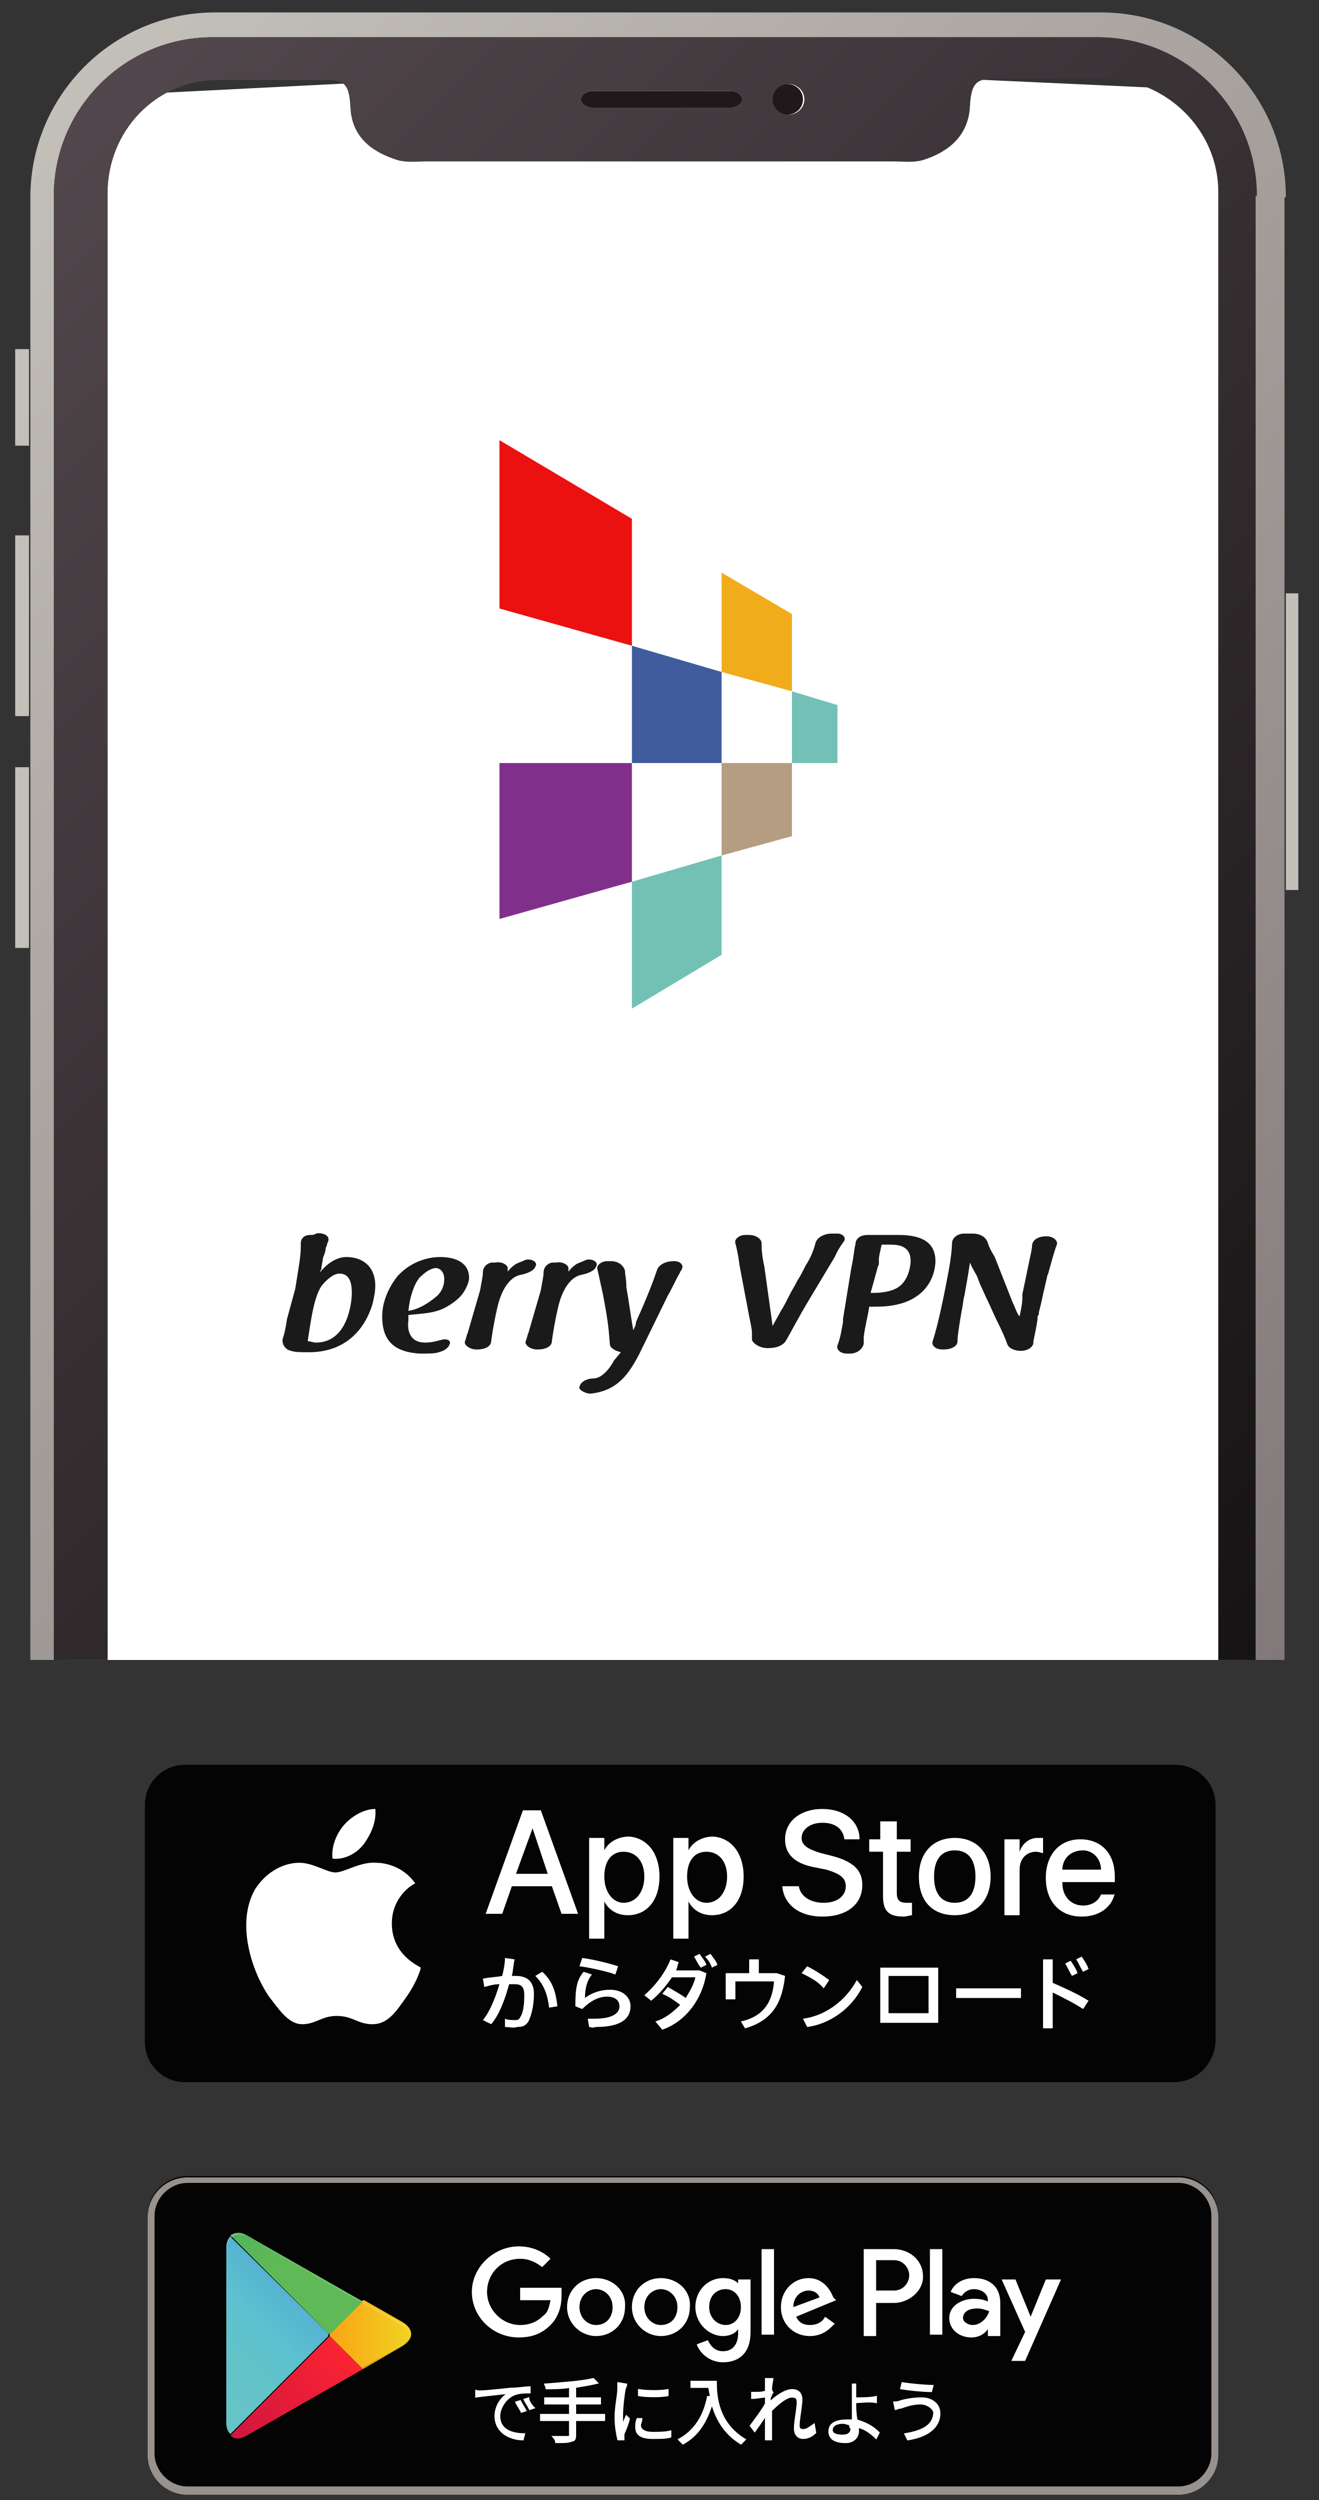 <?xml version="1.0" encoding="utf-8"?>
<!-- Generator: Adobe Illustrator 25.2.1, SVG Export Plug-In . SVG Version: 6.00 Build 0)  -->
<svg version="1.1" id="Layer_1" xmlns="http://www.w3.org/2000/svg" xmlns:xlink="http://www.w3.org/1999/xlink" x="0px" y="0px"
	 viewBox="0 0 95.6 181.2" style="enable-background:new 0 0 95.6 181.2;" xml:space="preserve">
<rect x="0" y="0" width="95.6" height="181.2" fill="#333333" stroke="none"/>
<style type="text/css">
	.st0{clip-path:url(#SVGID_1_);}
	.st1{fill:#FFFFFF;}
	.st2{fill:url(#XMLID_2_);}
	.st3{fill:#C3BFB9;}
	.st4{fill:none;}
	.st5{fill:url(#XMLID_3_);}
	.st6{fill:#1F191C;}
	.st7{fill:#405C9C;}
	.st8{fill:#EB1110;}
	.st9{fill:#80308A;}
	.st10{fill:#73C1B4;}
	.st11{fill:#B59D82;}
	.st12{fill:#F1AC1B;}
	.st13{fill:#73C0B6;}
	.st14{fill:#1A1A1A;}
	.st15{fill:#040404;}
	.st16{fill:#98928E;}
	.st17{fill:url(#SVGID_2_);}
	.st18{fill:url(#SVGID_3_);}
	.st19{fill:url(#SVGID_4_);}
	.st20{fill:url(#SVGID_5_);}
	.st21{opacity:0.2;fill:#050404;enable-background:new    ;}
	.st22{opacity:0.12;fill:#050404;enable-background:new    ;}
	.st23{opacity:0.25;fill:#FFFFFF;enable-background:new    ;}
	.st24{fill:#FFFFFF;stroke:#FFFFFF;stroke-width:0.115;stroke-miterlimit:10;}
</style>
<g>
	<g>
		<g>
			<defs>
				<rect id="SVGID_6_" x="0.2" y="-3.5" width="98.6" height="123.8"/>
			</defs>
			<clipPath id="SVGID_1_">
				<use xlink:href="#SVGID_6_"  style="overflow:visible;"/>
			</clipPath>
			<g class="st0">
				<polygon class="st1" points="7.8,10.5 5.5,37.8 5.5,138.7 89.7,140.8 89.1,9.5 84.6,6.4 49.7,4.8 10.3,6.8 				"/>
				<rect x="4.8" y="72.9" class="st1" width="85.6" height="97.8"/>
				<g id="XMLID_26_">
					<linearGradient id="XMLID_2_" gradientUnits="userSpaceOnUse" x1="-17.46" y1="28.347" x2="112.753" y2="158.56">
						<stop  offset="0" style="stop-color:#C3BFB9"/>
						<stop  offset="1" style="stop-color:#6E6567"/>
					</linearGradient>
					<path id="XMLID_40_" class="st2" d="M93.2,14.3c0-7.4-6-13.4-13.4-13.4H15.6c-7.4,0-13.4,6-13.4,13.4v158.3
						c0,7.4,6,13.4,13.4,13.4h64.1c7.4,0,13.4-6,13.4-13.4V14.3z M91.1,172.5c0,6.4-5.2,11.5-11.5,11.5H15.4
						c-6.4,0-11.5-5.2-11.5-11.5V14.2c0-6.4,5.2-11.5,11.5-11.5h64.1c6.4,0,11.5,5.2,11.5,11.5V172.5z"/>
					<polyline id="XMLID_39_" class="st3" points="2.1,25.3 1.1,25.3 1.1,32.3 2.1,32.3 					"/>
					<polyline id="XMLID_38_" class="st3" points="93.2,64.5 94.1,64.5 94.1,43 93.2,43 					"/>
					<g id="XMLID_35_">
						<polyline id="XMLID_37_" class="st3" points="2.1,38.8 1.1,38.8 1.1,51.9 2.1,51.9 						"/>
						<polyline id="XMLID_36_" class="st3" points="2.1,55.6 1.1,55.6 1.1,68.7 2.1,68.7 						"/>
					</g>
					<path id="XMLID_34_" class="st4" d="M80,5.8h-7.4c-1.6,0-2.1,0-2.2,2c-0.1,2.1-1.5,3.2-3.4,3.8c-0.7,0.2-1.4,0.1-2.1,0.1h-1.4
						H32.4H31c-0.7,0-1.4,0.1-2.1-0.1C27,11,25.5,9.8,25.4,7.7c-0.1-2-0.7-2-2.2-2h-7.4c-4.5,0-8,3.7-8,8.2v158.1c0,4.5,3.5,8,8,8
						H80c4.5,0,8.3-3.4,8.3-8V14C88.3,9.5,84.5,5.8,80,5.8z"/>
					<linearGradient id="XMLID_3_" gradientUnits="userSpaceOnUse" x1="-16.221" y1="29.585" x2="111.257" y2="157.064">
						<stop  offset="0" style="stop-color:#51474C"/>
						<stop  offset="1" style="stop-color:#050404"/>
					</linearGradient>
					<path id="XMLID_29_" class="st5" d="M91.1,14.2c0-6.4-5.2-11.5-11.5-11.5H15.4C9.1,2.7,3.9,7.8,3.9,14.2v158.3
						c0,6.4,5.2,11.5,11.5,11.5h64.1c6.4,0,11.5-5.2,11.5-11.5V14.2z M58.3,7.2c0,0.6-0.5,1.1-1.1,1.1c-0.6,0-1.1-0.5-1.1-1.1
						c0-0.6,0.5-1.1,1.1-1.1C57.8,6.1,58.3,6.6,58.3,7.2z M42.9,6.6H53c0.4,0,0.8,0.3,0.8,0.6S53.4,7.8,53,7.8H42.9
						c-0.4,0-0.8-0.3-0.8-0.6S42.5,6.6,42.9,6.6z M88.3,172.1c0,4.5-3.8,8-8.3,8H15.8c-4.5,0-8-3.4-8-8V14c0-4.5,3.5-8.2,8-8.2h7.4
						c1.6,0,2.1,0,2.2,2c0.1,2.1,1.5,3.2,3.4,3.8c0.7,0.2,1.4,0.1,2.1,0.1h1.4h31.1h1.4c0.7,0,1.4,0.1,2.1-0.1
						c1.9-0.6,3.3-1.8,3.4-3.9c0.1-2,0.7-2,2.2-2H80c4.5,0,8.3,3.7,8.3,8.2V172.1z"/>
					<circle id="XMLID_28_" class="st6" cx="57.1" cy="7.2" r="1.1"/>
					<path id="XMLID_27_" class="st6" d="M42.9,7.8H53c0.4,0,0.8-0.3,0.8-0.6S53.4,6.6,53,6.6H42.9c-0.4,0-0.8,0.3-0.8,0.6
						S42.5,7.8,42.9,7.8z"/>
				</g>
			</g>
		</g>
	</g>
	<g>
		<g>
			<polygon class="st7" points="45.8,46.8 52.3,48.7 52.3,55.3 45.8,55.3 			"/>
			<polygon class="st8" points="36.2,31.9 45.8,37.6 45.8,46.8 36.2,44.1 			"/>
			<polygon class="st9" points="45.8,55.3 45.8,63.9 36.2,66.6 36.2,55.3 			"/>
			<polygon class="st10" points="45.8,63.9 52.3,62 52.3,69.2 45.8,73.1 			"/>
			<polygon class="st11" points="52.3,62 52.3,55.3 57.4,55.3 57.4,60.6 			"/>
			<polygon class="st12" points="52.3,48.7 52.3,41.5 57.4,44.5 57.4,50.1 			"/>
			<polygon class="st13" points="57.4,55.3 57.4,50.1 60.7,51.1 60.7,55.3 			"/>
		</g>
	</g>
	<g>
		<path class="st14" d="M21.4,93.4c0.2-1.3,0.4-2.3,0.4-3c0-0.1,0-0.2,0-0.3c0-0.3,0.2-0.6,0.7-0.6c0.1,0,0.3,0,0.4-0.1
			c0.4-0.1,1,0.1,0.9,0.5c0,0.1-0.1,0.2-0.1,0.3c0,0.1-0.1,0.2-0.1,0.3c0,0.2-0.1,0.4-0.2,0.7c0,0.2-0.1,0.5-0.1,0.7
			c0,0.1-0.1,0.2-0.1,0.3c0.4-0.5,1.1-1.1,1.9-1.1c1.1,0,2.1,0.6,2.1,2.1c0,0.4-0.1,0.9-0.2,1.3c-0.6,2-2.1,3.5-4.6,3.5
			c-0.6,0-1,0-1.3-0.1h0c-0.5-0.1-0.7-0.6-0.6-0.9c0.1-0.3,0.2-0.7,0.3-1.4L21.4,93.4z M23.3,93.2c-0.6,0.9-0.8,2.8-1,4
			c0.2,0,0.4,0.1,0.6,0.1c2.3,0,2.6-2.9,2.6-3.6c0-0.8-0.2-1.4-0.9-1.4C24.2,92.3,23.7,92.7,23.3,93.2z"/>
		<path class="st14" d="M30.8,97.3c0.5,0,0.8-0.1,1.2-0.2c0.3-0.1,0.7,0,0.6,0.3c-0.1,0.3-0.4,0.5-0.8,0.6c-0.3,0.1-0.7,0.1-1.3,0.1
			c-2.2-0.1-2.8-1.2-2.8-2.7c0-1.3,0.7-2.4,1.1-2.9c0.9-1,2.1-1.4,3.1-1.4c1.4,0,2.1,0.6,2.1,1.5c0,0.3-0.2,0.8-0.5,1.2
			c-0.3,0.4-0.9,0.8-1.3,1c-0.8,0.4-1.7,0.4-2.6,0.5c0,0,0,0.2,0,0.4C29.5,96.4,29.7,97.3,30.8,97.3z M29.6,95
			c0.7-0.1,1.4-0.5,2.1-1.1c0.3-0.3,0.5-0.7,0.5-1.2c0-0.5-0.3-0.8-0.6-0.8c-0.2,0-0.6,0.1-1.2,0.7C30,93.1,29.7,94,29.6,95z"/>
		<path class="st14" d="M34.8,93.5c0.1-0.6,0.2-1,0.2-1.3c0-0.3,0.2-0.6,0.6-0.7c0.1,0,0.2,0,0.3,0h0c0.5-0.1,0.9,0.2,0.9,0.4
			c0,0,0,0.2,0,0.2c0,0.1,0,0.1-0.1,0.2c0.2-0.3,0.4-0.5,0.7-0.7c0.2-0.1,0.5-0.2,0.7-0.3c0.5-0.1,0.9,0.2,0.7,0.5
			c-0.1,0.3-0.6,0.5-1.1,0.6h0c-0.5,0.1-1.1,0.6-1.5,1.8c-0.2,0.6-0.5,2.2-0.6,3c0,0.4-0.5,0.6-1,0.6h-0.1c-0.4,0-0.9-0.3-0.8-0.6
			c0.1-0.2,0.1-0.4,0.2-0.6L34.8,93.5z"/>
		<path class="st14" d="M39.2,93.5c0.1-0.6,0.2-1,0.2-1.3c0-0.3,0.2-0.6,0.6-0.7c0.1,0,0.2,0,0.3,0h0c0.5-0.1,0.9,0.2,0.9,0.4
			c0,0,0,0.2,0,0.2c0,0.1,0,0.1-0.1,0.2c0.2-0.3,0.4-0.5,0.7-0.7c0.2-0.1,0.5-0.2,0.7-0.3c0.5-0.1,0.9,0.2,0.7,0.5
			c-0.1,0.3-0.6,0.5-1.1,0.6h0c-0.5,0.1-1.1,0.6-1.5,1.8c-0.2,0.6-0.5,2.2-0.6,3c0,0.4-0.5,0.6-1,0.6h-0.1c-0.4,0-0.9-0.3-0.8-0.6
			c0.1-0.2,0.1-0.4,0.2-0.6L39.2,93.5z"/>
		<path class="st14" d="M45,98c-0.4-0.1-0.8-0.3-0.8-0.6c-0.1-1.4-0.2-2-0.5-3.6c-0.2-0.9-0.3-1.4-0.4-1.8v0
			c-0.1-0.3,0.3-0.6,0.7-0.6h0.3c0.5,0,0.9,0.3,1,0.7c0,0.3,0.1,0.6,0.1,1.2c0.2,1.1,0.3,2,0.5,3.1c0.1-0.2,0.2-0.4,0.2-0.6
			c0.9-2,1.3-3.1,1.5-3.7c0.1-0.4,0.6-0.7,1.2-0.7h0.1c0.4,0,0.7,0.3,0.5,0.6c0,0.1-0.1,0.1-0.1,0.2c-0.3,0.5-0.6,1.2-0.9,1.7
			l-2.1,4.3c-0.7,1.3-1.5,2.6-3.5,2.8c-0.4,0-0.9-0.3-0.8-0.5c0.1-0.4,0.6-0.6,1-0.6c0.7,0,1.3-0.9,1.5-1.3L45,98z"/>
		<path class="st14" d="M53.6,91.7c-0.1-0.8-0.2-1.2-0.3-1.6c-0.1-0.3,0.3-0.6,0.7-0.6H54c0.1,0,0.2,0,0.3,0c0.5,0,0.9,0.3,0.9,0.6
			c0,0.3,0,0.8,0.2,1.7l0.6,4.3c0.2-0.4,0.4-0.7,0.6-1.1c0.2-0.3,0.4-0.7,0.6-1.1c0.2-0.4,0.4-0.7,0.6-1.1c0.2-0.3,0.4-0.7,0.6-1.1
			c0.4-0.6,0.6-1.2,0.7-1.6c0.1-0.4,0.6-0.7,1.2-0.7c0.1,0,0.2,0,0.3,0h0.1c0.4,0,0.6,0.3,0.5,0.5c-0.1,0.2-0.4,0.5-0.7,1.2
			l-0.9,1.5c-0.3,0.5-0.6,1-0.9,1.5c-0.9,1.5-1.4,2.5-1.7,3c-0.2,0.4-0.7,0.6-1.3,0.6h-0.1c-0.5,0-1-0.3-1.1-0.6v-0.1c0,0,0,0,0-0.1
			c0-0.1,0-0.2,0-0.3c0-0.3-0.1-0.7-0.2-1.2L53.6,91.7z"/>
		<path class="st14" d="M61.7,91.9c0.2-0.9,0.2-1.4,0.3-1.7c0-0.4,0.3-0.7,0.9-0.7h0.2c0.3,0,0.7,0,1.1,0h0.1c0.3,0,0.7,0,0.8,0
			c1.5,0,2.7,0.4,2.7,1.9c0,0.6-0.3,3.3-4.3,3.3H63c-0.1,0.7-0.3,1.4-0.4,2.2c0,0,0,0,0,0.1c0,0,0,0,0,0.1l0,0c0,0.1,0,0.2,0,0.3
			c-0.1,0.4-0.5,0.7-1,0.7h-0.2c-0.5,0-0.8-0.3-0.7-0.6c0.2-0.5,0.3-1.1,0.4-1.7c0,0,0-0.1,0-0.2L61.7,91.9z M63.1,93.7h0.2
			c0.6,0,1.2-0.1,1.6-0.3h0c0.9-0.4,1.1-1.6,1.1-2c0-1.2-1-1.2-1.6-1.2h-0.1c-0.1,0-0.1,0-0.2,0h-0.1c0,0,0,0-0.1,0
			c-0.1,0.5-0.2,0.8-0.2,1.1c0,0,0,0,0,0.1c0,0.1,0,0.1,0,0.2c0,0.1-0.1,0.2-0.1,0.3L63.1,93.7z"/>
		<path class="st14" d="M73.4,94.4c0.2,0.4,0.3,0.8,0.5,1v0c0.1-0.5,0.2-0.9,0.2-1.4l0-0.2l0.5-2.4c0.1-0.5,0.2-0.9,0.2-1.1
			c0-0.4,0.4-0.7,1-0.7h0.1c0.4,0,0.8,0.3,0.7,0.6c-0.2,0.5-0.4,1.3-0.6,2c0,0.1-0.1,0.2-0.1,0.3c-0.1,0.4-0.2,0.9-0.3,1.3
			c-0.1,0.5-0.2,0.9-0.3,1.3c0,0.1,0,0.2-0.1,0.3c0,0,0,0.1,0,0.2c-0.1,0.7-0.2,1.1-0.3,1.6c0,0,0,0,0,0c0,0.1,0,0.1,0,0.1
			c0,0.3-0.4,0.6-0.9,0.6c-0.5,0-0.9-0.2-1-0.5c-0.1-0.3-0.3-0.8-0.8-1.8c-0.2-0.4-0.4-0.9-0.6-1.3c-0.2-0.4-0.4-0.9-0.6-1.3
			c0-0.1-0.1-0.2-0.1-0.3c-0.2-0.5-0.3-0.5-0.6-1.2c-0.1,0.7-0.2,1.3-0.4,2.4c-0.1,0.3-0.1,0.7-0.2,1.1c-0.2,1.2-0.3,1.8-0.3,2.2
			c0,0.4-0.5,0.6-1,0.6h-0.1c-0.5,0-0.8-0.3-0.7-0.6c0.2-0.6,0.6-2.1,1.1-4.8c0.2-1,0.3-1.9,0.3-2.3c0-0.3,0.3-0.7,0.9-0.7h0.6
			c0.6,0,1,0.3,1.1,0.7h0c0.1,0.3,0.2,0.5,0.5,1L73.4,94.4z"/>
	</g>
	<g>
		<g>
			<path class="st15" d="M85.1,150.9H13.4c-1.6,0-2.9-1.3-2.9-2.9v-17.2c0-1.6,1.3-2.9,2.9-2.9h71.8c1.6,0,2.9,1.3,2.9,2.9V148
				C88,149.6,86.7,150.9,85.1,150.9z"/>
		</g>
		<g>
			<g>
				<path class="st1" d="M40,136.7h-2.9l-0.7,2h-1.2l2.7-7.5h1.3l2.7,7.5h-1.2L40,136.7z M37.4,135.8h2.3l-1.1-3.3h0L37.4,135.8z"/>
				<path class="st1" d="M47.8,136c0,1.7-0.9,2.8-2.3,2.8c-0.8,0-1.4-0.4-1.7-1h0v2.7h-1.1v-7.3h1.1v0.9h0c0.3-0.6,1-1,1.8-1
					C46.9,133.2,47.8,134.3,47.8,136z M46.7,136c0-1.1-0.6-1.8-1.5-1.8c-0.9,0-1.4,0.7-1.4,1.8c0,1.1,0.6,1.9,1.4,1.9
					C46.1,137.9,46.7,137.1,46.7,136z"/>
				<path class="st1" d="M53.9,136c0,1.7-0.9,2.8-2.3,2.8c-0.8,0-1.4-0.4-1.7-1h0v2.7h-1.1v-7.3h1.1v0.9h0c0.3-0.6,1-1,1.8-1
					C53,133.2,53.9,134.3,53.9,136z M52.7,136c0-1.1-0.6-1.8-1.5-1.8c-0.9,0-1.4,0.7-1.4,1.8c0,1.1,0.6,1.9,1.4,1.9
					C52.1,137.9,52.7,137.1,52.7,136z"/>
				<path class="st1" d="M57.9,136.7c0.1,0.7,0.8,1.2,1.8,1.2c1,0,1.6-0.5,1.6-1.2c0-0.6-0.4-0.9-1.4-1.2l-1-0.2c-1.4-0.3-2-1-2-2
					c0-1.3,1.1-2.2,2.7-2.2c1.6,0,2.7,0.9,2.7,2.2h-1.1c-0.1-0.8-0.7-1.2-1.6-1.2c-0.9,0-1.5,0.5-1.5,1.1c0,0.5,0.4,0.8,1.4,1.1
					l0.8,0.2c1.5,0.4,2.2,1,2.2,2.1c0,1.4-1.1,2.3-2.9,2.3c-1.7,0-2.8-0.9-2.9-2.2H57.9z"/>
				<path class="st1" d="M65,132v1.3h1v0.9h-1v3c0,0.5,0.2,0.7,0.7,0.7c0.1,0,0.3,0,0.4,0v0.9c-0.1,0-0.4,0.1-0.6,0.1
					c-1.1,0-1.5-0.4-1.5-1.5v-3.2H63v-0.9h0.8V132H65z"/>
				<path class="st1" d="M66.6,136c0-1.7,1-2.8,2.6-2.8c1.6,0,2.6,1.1,2.6,2.8c0,1.7-1,2.8-2.6,2.8C67.6,138.8,66.6,137.8,66.6,136z
					 M70.7,136c0-1.2-0.5-1.9-1.5-1.9s-1.5,0.7-1.5,1.9c0,1.2,0.5,1.9,1.5,1.9S70.7,137.2,70.7,136z"/>
				<path class="st1" d="M72.8,133.3h1.1v0.9h0c0.2-0.6,0.7-1,1.3-1c0.2,0,0.3,0,0.4,0v1.1c-0.1,0-0.3-0.1-0.5-0.1
					c-0.7,0-1.2,0.5-1.2,1.3v3.3h-1.1V133.3z"/>
				<path class="st1" d="M80.8,137.2c-0.2,1-1.1,1.7-2.4,1.7c-1.6,0-2.6-1.1-2.6-2.8c0-1.7,1-2.8,2.5-2.8c1.5,0,2.5,1,2.5,2.7v0.4
					H77v0.1c0,0.9,0.6,1.6,1.5,1.6c0.6,0,1.1-0.3,1.3-0.8H80.8z M77,135.5h2.8c0-0.8-0.6-1.4-1.3-1.4C77.6,134.1,77,134.7,77,135.5z
					"/>
			</g>
			<g>
				<path class="st1" d="M36.6,146.9l0-0.6c0.2,0.1,0.5,0.1,0.7,0.1c0.2,0,0.3,0,0.4-0.2c0.2-0.3,0.3-0.8,0.3-1.6
					c0-0.6-0.2-0.8-0.7-0.8c-0.1,0-0.2,0-0.4,0c-0.3,1.1-0.7,2.2-1.3,2.9l-0.6-0.3c0.5-0.6,0.9-1.6,1.2-2.6c-0.4,0-0.7,0.1-1.1,0.2
					l-0.1-0.6c0.4-0.1,0.9-0.1,1.4-0.2c0.1-0.4,0.2-0.9,0.2-1.3l0.7,0.1c-0.1,0.4-0.1,0.8-0.2,1.2h0.3c0.8,0,1.3,0.4,1.3,1.3
					c0,0.9-0.2,1.6-0.4,2c-0.2,0.3-0.4,0.4-0.8,0.4C37.2,147,36.9,146.9,36.6,146.9z M38.8,143.2l0.5-0.3c0.8,0.7,1,1.6,1.1,2.5
					l-0.6,0.1C39.7,144.7,39.5,143.9,38.8,143.2z"/>
				<path class="st1" d="M42.7,146.9l-0.1-0.6c0.2,0,0.4,0,0.5,0c1.3,0,1.8-0.4,1.8-0.9c0-0.4-0.3-0.7-0.9-0.7
					c-0.6,0-1.2,0.3-1.8,0.9l-0.5-0.2c0-1.3,0.1-1.9,0.6-2.5l0.6,0.2c-0.4,0.5-0.5,1.1-0.5,1.7c0.5-0.4,1.2-0.6,1.8-0.6
					c0.9,0,1.5,0.5,1.5,1.2c0,0.9-0.7,1.5-2.5,1.5C42.9,147,42.8,146.9,42.7,146.9z M42,142.5l0.2-0.6c0.8,0.1,2,0.4,2.6,0.6
					l-0.2,0.6C44.1,142.9,42.8,142.6,42,142.5z"/>
				<path class="st1" d="M47.5,146.5c0.7-0.2,1.3-0.7,1.8-1.2c-0.4-0.3-0.8-0.6-1.3-0.8l0.4-0.5c0.5,0.3,0.9,0.5,1.3,0.8
					c0.3-0.5,0.6-1,0.7-1.5h-1.7c-0.4,0.6-0.9,1.2-1.5,1.7l-0.5-0.4c0.8-0.7,1.5-1.6,1.9-2.6l0.6,0.2c-0.1,0.2-0.1,0.4-0.2,0.6h1.7
					l0.5,0.2c-0.3,1.9-1.5,3.5-3.2,4.1L47.5,146.5z M50.3,141.8l0.4-0.2c0.2,0.3,0.4,0.5,0.5,0.8l-0.4,0.2
					C50.6,142.4,50.5,142.1,50.3,141.8z M51.1,141.8l0.4-0.2c0.2,0.3,0.4,0.5,0.5,0.8l-0.4,0.2C51.5,142.3,51.3,142,51.1,141.8z"/>
				<path class="st1" d="M54,147l-0.3-0.5c1.8-0.4,2.3-1.6,2.4-2.9h-2.8v1.3h-0.7v-1.9h1.7v-1h0.7v1h1.3l0.6,0.2
					C56.7,145,56.1,146.4,54,147z"/>
				<path class="st1" d="M58.1,143l0.4-0.5c0.6,0.3,1.2,0.7,1.6,1l-0.4,0.6C59.3,143.6,58.7,143.3,58.1,143z M58.2,146.3
					c1.6-0.2,3.1-1.3,3.9-2.8l0.4,0.5c-0.8,1.6-2.4,2.7-4,2.9L58.2,146.3z"/>
				<path class="st1" d="M68,146.6h-4.2v-4H68V146.6z M64.4,143.2v2.7h2.9v-2.7H64.4z"/>
				<path class="st1" d="M74,144.8h-4.7v-0.7H74V144.8z"/>
				<path class="st1" d="M75.6,142h0.7v1.7c0.9,0.4,1.8,0.8,2.6,1.3l-0.4,0.6c-0.6-0.4-1.4-0.8-2.2-1.2v2.6h-0.7V142z M77.2,142.3
					l0.4-0.2c0.2,0.3,0.4,0.6,0.5,0.9l-0.4,0.2C77.5,142.9,77.4,142.6,77.2,142.3z M78,142l0.4-0.2c0.2,0.3,0.4,0.6,0.5,0.9
					l-0.4,0.2C78.3,142.6,78.2,142.3,78,142z"/>
			</g>
			<g id="XMLID_18_">
				<g id="XMLID_19_">
					<path id="XMLID_21_" class="st1" d="M28.4,139.4c0-2,1.6-2.9,1.7-2.9c-0.9-1.3-2.3-1.5-2.8-1.5c-1.2-0.1-2.3,0.7-3,0.7
						c-0.6,0-1.6-0.7-2.6-0.7c-1.3,0-2.5,0.8-3.2,1.9c-1.4,2.4-0.3,5.9,1,7.8c0.7,0.9,1.4,2,2.4,2c1,0,1.4-0.6,2.5-0.6
						c1.2,0,1.5,0.6,2.6,0.6c1.1,0,1.7-0.9,2.4-1.9c0.8-1.1,1.1-2.1,1.1-2.2C30.4,142.5,28.4,141.7,28.4,139.4z"/>
					<path id="XMLID_20_" class="st1" d="M26.4,133.6c0.5-0.7,0.9-1.6,0.8-2.5c-0.8,0-1.7,0.5-2.3,1.2c-0.5,0.6-0.9,1.5-0.8,2.4
						C25,134.8,25.9,134.3,26.4,133.6z"/>
				</g>
			</g>
		</g>
	</g>
	<g>
		<g>
			<g>
				<path class="st15" d="M85.4,180.7H13.6c-1.6,0-2.9-1.3-2.9-2.9v-17.2c0-1.6,1.3-2.9,2.9-2.9h71.8c1.6,0,2.9,1.3,2.9,2.9v17.2
					C88.3,179.4,87,180.7,85.4,180.7z"/>
			</g>
			<g>
				<g>
					<path class="st16" d="M85.4,158.2c1.3,0,2.4,1.1,2.4,2.4v17.2c0,1.3-1.1,2.4-2.4,2.4H13.6c-1.3,0-2.4-1.1-2.4-2.4v-17.2
						c0-1.3,1.1-2.4,2.4-2.4H85.4 M85.4,157.8H13.6c-1.6,0-2.9,1.3-2.9,2.9v17.2c0,1.6,1.3,2.9,2.9,2.9h71.8c1.6,0,2.9-1.3,2.9-2.9
						v-17.2C88.3,159.1,87,157.8,85.4,157.8L85.4,157.8z"/>
				</g>
			</g>
			<path class="st1" d="M47.9,165.1c-1.2,0-2.1,0.9-2.1,2.1c0,1.2,1,2.1,2.1,2.1c1.2,0,2.1-0.9,2.1-2.1
				C50.1,166,49.1,165.1,47.9,165.1z M47.9,168.5c-0.6,0-1.2-0.5-1.2-1.3c0-0.8,0.6-1.3,1.2-1.3c0.6,0,1.2,0.5,1.2,1.3
				C49.1,168,48.6,168.5,47.9,168.5z M43.2,165.1c-1.2,0-2.1,0.9-2.1,2.1c0,1.2,1,2.1,2.1,2.1c1.2,0,2.1-0.9,2.1-2.1
				C45.4,166,44.4,165.1,43.2,165.1z M43.2,168.5c-0.6,0-1.2-0.5-1.2-1.3c0-0.8,0.6-1.3,1.2-1.3c0.6,0,1.2,0.5,1.2,1.3
				C44.4,168,43.9,168.5,43.2,168.5z M37.7,165.8v0.9h2.2c-0.1,0.5-0.2,0.9-0.5,1.1c-0.3,0.3-0.8,0.7-1.7,0.7
				c-1.3,0-2.4-1.1-2.4-2.4s1-2.4,2.4-2.4c0.7,0,1.2,0.3,1.6,0.6l0.6-0.6c-0.5-0.5-1.3-0.9-2.3-0.9c-1.8,0-3.4,1.5-3.4,3.3
				c0,1.8,1.5,3.3,3.4,3.3c1,0,1.7-0.3,2.3-0.9c0.6-0.6,0.8-1.4,0.8-2.1c0-0.2,0-0.4,0-0.6H37.7z M60.4,166.5
				c-0.2-0.5-0.7-1.4-1.8-1.4c-1.1,0-2,0.9-2,2.1c0,1.2,0.9,2.1,2.1,2.1c1,0,1.5-0.6,1.8-0.9l-0.7-0.5c-0.2,0.4-0.6,0.6-1.1,0.6
				c-0.5,0-0.8-0.2-1-0.6l2.9-1.2L60.4,166.5z M57.5,167.2c0-0.8,0.6-1.2,1.1-1.2c0.4,0,0.7,0.2,0.8,0.5L57.5,167.2z M55.2,169.2
				h0.9V163h-0.9V169.2z M53.6,165.6L53.6,165.6c-0.2-0.3-0.6-0.5-1.2-0.5c-1.1,0-2,0.9-2,2.1c0,1.2,1,2.1,2,2.1
				c0.5,0,0.9-0.2,1.1-0.5h0v0.3c0,0.8-0.4,1.3-1.1,1.3c-0.6,0-0.9-0.4-1.1-0.8l-0.8,0.3c0.2,0.6,0.9,1.3,1.9,1.3c1.1,0,2-0.6,2-2.2
				v-3.8h-0.9V165.6z M52.6,168.5c-0.6,0-1.2-0.5-1.2-1.3c0-0.8,0.5-1.3,1.2-1.3c0.6,0,1.1,0.5,1.1,1.3
				C53.7,168,53.2,168.5,52.6,168.5z M64.8,163h-2.2v6.3h0.9v-2.4h1.3c1,0,2.1-0.8,2.1-1.9C66.9,163.7,65.8,163,64.8,163z M64.8,166
				h-1.3v-2.2h1.3c0.7,0,1.1,0.6,1.1,1.1C65.9,165.4,65.5,166,64.8,166z M70.6,165.1c-0.7,0-1.4,0.3-1.7,1l0.8,0.3
				c0.2-0.3,0.5-0.5,0.9-0.5c0.5,0,1,0.3,1,0.8v0.1c-0.2-0.1-0.5-0.2-1-0.2c-0.9,0-1.8,0.5-1.8,1.4c0,0.8,0.7,1.4,1.6,1.4
				c0.6,0,1-0.3,1.2-0.6h0v0.5h0.9v-2.4C72.5,165.7,71.7,165.1,70.6,165.1z M70.5,168.5c-0.3,0-0.7-0.2-0.7-0.5c0-0.5,0.5-0.7,1-0.7
				c0.4,0,0.6,0.1,0.9,0.2C71.5,168.1,71,168.5,70.5,168.5z M75.8,165.2l-1.1,2.7h0l-1.1-2.7h-1l1.7,3.8l-1,2.1h1l2.6-5.9H75.8z
				 M67.4,169.2h0.9V163h-0.9V169.2z"/>
			<g>
				
					<linearGradient id="SVGID_2_" gradientUnits="userSpaceOnUse" x1="23.271" y1="24.427" x2="13.637" y2="14.793" gradientTransform="matrix(1 0 0 -1 0 187.187)">
					<stop  offset="0" style="stop-color:#4985BC"/>
					<stop  offset="6.574450e-03" style="stop-color:#4A87BD"/>
					<stop  offset="0.26" style="stop-color:#54B0D1"/>
					<stop  offset="0.512" style="stop-color:#5DC1D0"/>
					<stop  offset="0.76" style="stop-color:#63C3C8"/>
					<stop  offset="1" style="stop-color:#66C4C6"/>
				</linearGradient>
				<path class="st17" d="M16.7,162.1c-0.2,0.2-0.3,0.5-0.3,0.8v12.7c0,0.4,0.1,0.6,0.3,0.8l0,0l7.1-7.1v-0.1v-0.1L16.7,162.1
					L16.7,162.1z"/>
				
					<linearGradient id="SVGID_3_" gradientUnits="userSpaceOnUse" x1="30.18" y1="17.945" x2="16.289" y2="17.945" gradientTransform="matrix(1 0 0 -1 0 187.187)">
					<stop  offset="0" style="stop-color:#F0D622"/>
					<stop  offset="0.409" style="stop-color:#F9A916"/>
					<stop  offset="0.775" style="stop-color:#FE8B13"/>
					<stop  offset="1" style="stop-color:#FE8012"/>
				</linearGradient>
				<path class="st18" d="M26.3,171.7l-2.4-2.4v-0.1v-0.1l2.4-2.4l0.1,0l2.8,1.6c0.8,0.5,0.8,1.2,0,1.7L26.3,171.7L26.3,171.7z"/>
				
					<linearGradient id="SVGID_4_" gradientUnits="userSpaceOnUse" x1="25.009" y1="16.628" x2="11.944" y2="3.563" gradientTransform="matrix(1 0 0 -1 0 187.187)">
					<stop  offset="0" style="stop-color:#FA2332"/>
					<stop  offset="1" style="stop-color:#AF0A4B"/>
				</linearGradient>
				<path class="st19" d="M26.3,171.7l-2.4-2.4l-7.2,7.2c0.3,0.3,0.7,0.3,1.2,0L26.3,171.7"/>
				
					<linearGradient id="SVGID_5_" gradientUnits="userSpaceOnUse" x1="14.946" y1="29.326" x2="20.78" y2="23.492" gradientTransform="matrix(1 0 0 -1 0 187.187)">
					<stop  offset="0" style="stop-color:#418B56"/>
					<stop  offset="6.850000e-02" style="stop-color:#429457"/>
					<stop  offset="0.476" style="stop-color:#50B25B"/>
					<stop  offset="0.801" style="stop-color:#5CB758"/>
					<stop  offset="1" style="stop-color:#60B957"/>
				</linearGradient>
				<path class="st20" d="M26.3,166.8l-8.4-4.8c-0.5-0.3-0.9-0.2-1.2,0l7.2,7.2L26.3,166.8z"/>
				<g>
					<path class="st21" d="M26.3,171.6l-8.3,4.7c-0.5,0.3-0.9,0.2-1.2,0l0,0l0,0l0,0l0,0l0,0c0.3,0.2,0.7,0.3,1.2,0L26.3,171.6
						L26.3,171.6z"/>
					<path class="st22" d="M16.7,176.3c-0.2-0.2-0.3-0.5-0.3-0.8v0.1C16.5,175.9,16.6,176.2,16.7,176.3L16.7,176.3L16.7,176.3z"/>
				</g>
				<path class="st22" d="M29.1,170l-2.9,1.6l0.1,0.1L29.1,170c0.4-0.1,0.6-0.4,0.6-0.7l0,0C29.7,169.5,29.5,169.8,29.1,170z"/>
				<path class="st23" d="M17.9,162.1l11.2,6.4c0.4,0.2,0.6,0.5,0.6,0.7l0,0c0-0.3-0.2-0.6-0.6-0.8L17.9,162.1
					c-0.8-0.5-1.5-0.2-1.5,0.8v0.1C16.5,162.1,17.1,161.7,17.9,162.1z"/>
			</g>
		</g>
		<g>
			<g>
				<path class="st24" d="M34.8,173.3c0.3,0,1.3-0.1,2.2-0.2c0.6,0,1-0.1,1.4-0.1v0.4c-0.3,0-0.7,0-1,0.1c-0.7,0.2-1.2,1-1.2,1.6
					c0,1,0.9,1.3,1.8,1.3l-0.1,0.4c-0.9,0-2-0.5-2-1.7c0-0.8,0.5-1.4,1-1.7c-0.4,0.1-1.8,0.2-2.4,0.3l0-0.5
					C34.5,173.3,34.7,173.3,34.8,173.3z M38.1,174.7l-0.3,0.1c-0.1-0.2-0.3-0.5-0.4-0.7l0.3-0.1C37.8,174.2,38,174.5,38.1,174.7z
					 M38.7,174.5l-0.3,0.1c-0.1-0.2-0.3-0.5-0.4-0.7l0.3-0.1C38.3,174,38.5,174.3,38.7,174.5z"/>
				<path class="st24" d="M43.8,175.4h-2.1v1.1c0,0.3-0.1,0.4-0.3,0.4c-0.2,0.1-0.5,0.1-1.1,0.1c0-0.1-0.1-0.3-0.2-0.4
					c0.4,0,0.8,0,1,0c0.1,0,0.2,0,0.2-0.1v-1.1h-2.1V175h2.1v-0.8h-1.8v-0.4h1.8V173c-0.6,0.1-1.2,0.1-1.7,0.1
					c0-0.1-0.1-0.3-0.1-0.3c1.2-0.1,2.7-0.2,3.5-0.4l0.3,0.3c-0.4,0.1-1,0.2-1.6,0.3v0.8h1.8v0.4h-1.8v0.8h2.1V175.4z"/>
				<path class="st24" d="M45.4,172.8c0,0.1-0.1,0.3-0.1,0.3c-0.1,0.5-0.2,1.4-0.2,2c0,0.2,0,0.5,0,0.7c0.1-0.2,0.2-0.5,0.3-0.7
					l0.2,0.2c-0.1,0.4-0.3,0.9-0.4,1.1c0,0.1,0,0.2,0,0.2l0,0.2l-0.4,0c-0.1-0.4-0.2-1-0.2-1.6c0-0.8,0.2-1.6,0.2-2.1
					c0-0.1,0-0.3,0-0.4L45.4,172.8z M46.5,175.3c0,0.2-0.1,0.3-0.1,0.5c0,0.2,0.2,0.5,0.9,0.5c0.5,0,0.9,0,1.3-0.1l0,0.4
					c-0.3,0.1-0.7,0.1-1.3,0.1c-0.9,0-1.2-0.3-1.2-0.8c0-0.2,0-0.4,0.1-0.6L46.5,175.3z M46.3,173.2c0.6,0.1,1.6,0.1,2.1,0v0.4
					c-0.5,0.1-1.5,0.1-2.1,0L46.3,173.2z"/>
				<path class="st24" d="M51.9,172.7c0,0.9,0.1,2.9,2.1,4.1c-0.1,0.1-0.2,0.2-0.3,0.3c-1.3-0.8-1.8-1.9-2.1-2.9
					c-0.4,1.3-1,2.3-2.1,2.9c-0.1-0.1-0.2-0.2-0.3-0.3c1.1-0.6,1.8-1.6,2.1-3.1l0.2,0c0-0.2-0.1-0.5-0.1-0.7h-1.3v-0.4H51.9z"/>
				<path class="st24" d="M59.1,176.3c-0.3,0.3-0.6,0.4-0.9,0.4c-0.3,0-0.6-0.2-0.6-0.7c0-0.6,0.2-1.4,0.2-1.9
					c0-0.3-0.1-0.4-0.4-0.4c-0.4,0-1,0.5-1.5,1c0,0.2,0,0.4,0,0.6c0,0.5,0,0.8,0,1.2c0,0.1,0,0.2,0,0.3h-0.4c0-0.1,0-0.2,0-0.3
					c0-0.5,0-0.7,0-1.3c0-0.1,0-0.1,0-0.2c-0.2,0.4-0.6,0.9-0.8,1.2l-0.3-0.4c0.3-0.4,0.9-1.2,1.1-1.6c0-0.2,0-0.3,0-0.5
					c-0.2,0-0.7,0.1-1,0.1l0-0.4c0.1,0,0.2,0,0.3,0c0.2,0,0.5,0,0.7-0.1c0-0.2,0-0.4,0-0.5c0-0.1,0-0.3,0-0.4l0.5,0
					c0,0.1-0.1,0.4-0.1,0.8l0,0l0.1,0.2c-0.1,0.1-0.1,0.2-0.2,0.4c0,0.1,0,0.2,0,0.3c0.4-0.4,1.1-0.9,1.6-0.9c0.5,0,0.7,0.3,0.7,0.7
					c0,0.5-0.2,1.4-0.2,1.9c0,0.2,0.1,0.3,0.3,0.3c0.3,0,0.5-0.2,0.8-0.4L59.1,176.3z"/>
				<path class="st24" d="M62,174.1c0,0.3,0,0.8,0.1,1.3c0.7,0.2,1.2,0.5,1.6,0.9l-0.2,0.4c-0.3-0.3-0.8-0.7-1.3-0.8
					c0,0.1,0,0.2,0,0.3c0,0.4-0.3,0.8-0.9,0.8c-0.7,0-1.2-0.2-1.2-0.8c0-0.5,0.4-0.8,1.3-0.8c0.1,0,0.3,0,0.4,0c0-0.4,0-0.9,0-1.2
					c0-0.3,0-0.7,0-0.9c0-0.2,0-0.4,0-0.5H62c0,0.1,0,0.4,0,0.5c0,0.1,0,0.3,0,0.5c0.4,0,1.1,0,1.5-0.1l0,0.4
					C63,174,62.4,174.1,62,174.1L62,174.1z M61.6,175.7c-0.2,0-0.3-0.1-0.5-0.1c-0.5,0-0.8,0.2-0.8,0.5c0,0.3,0.3,0.4,0.8,0.4
					c0.4,0,0.6-0.2,0.6-0.5C61.6,175.9,61.6,175.8,61.6,175.7z"/>
				<path class="st24" d="M66.7,174.2c-0.6,0-1.1,0.2-1.4,0.3c-0.2,0-0.3,0.1-0.4,0.1l-0.1-0.5c0.1,0,0.3,0,0.5-0.1
					c0.4-0.1,0.9-0.2,1.5-0.2c0.7,0,1.3,0.4,1.3,1.1c0,1.1-1,1.7-2.3,1.9l-0.2-0.4c1.2-0.2,2.1-0.6,2.1-1.6
					C67.6,174.5,67.2,174.2,66.7,174.2z M67.6,172.9l-0.1,0.4c-0.6,0-1.6-0.1-2.2-0.2l0.1-0.4C66,172.8,67.1,172.9,67.6,172.9z"/>
			</g>
		</g>
	</g>
</g>
</svg>
